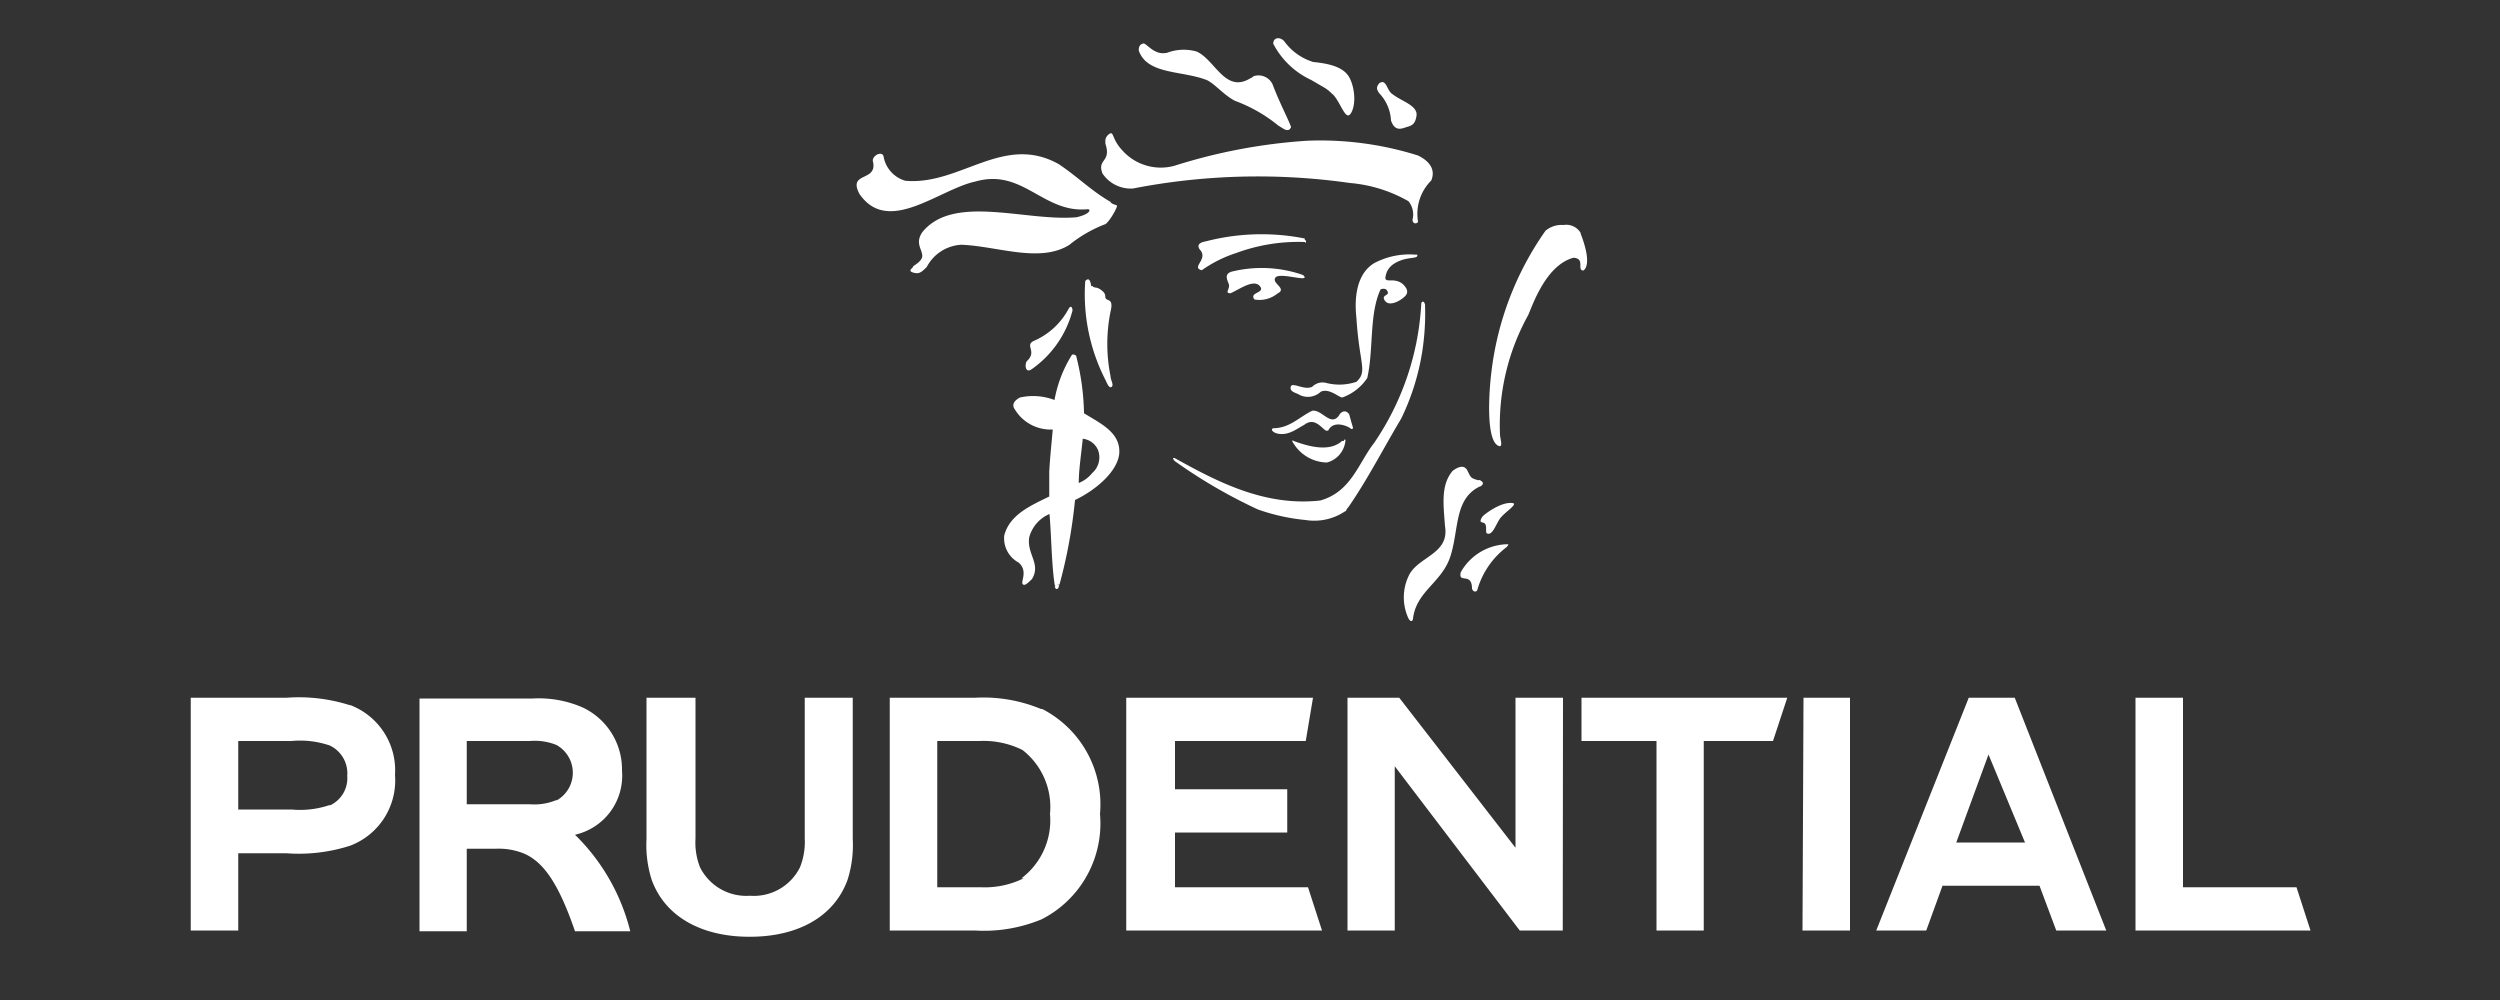 <svg id="Layer_1" data-name="Layer 1" xmlns="http://www.w3.org/2000/svg" viewBox="0 0 100 40"><rect x="0" y="0" width="100" height="40" fill="#333333" stroke="none"/><path d="M44.88,6a2.06,2.06,0,0,0,2.1.63,22.26,22.26,0,0,1,5.3-1,13,13,0,0,1,4.44.59c.47.23.71.57.53,1a1.88,1.88,0,0,0-.53,1.64c0,.08-.21.14-.22-.07a.84.84,0,0,0-.16-.74A5.67,5.67,0,0,0,54,7.32a26.06,26.06,0,0,0-8.68.22,1.36,1.36,0,0,1-1.22-.6c-.23-.59.36-.44.12-1.18a.57.57,0,0,1,0-.18c0-.08.12-.24.22-.25s.09.31.46.69M44.43,8.1c.12.11.25.08.25.14s-.22.51-.45.72a5.24,5.24,0,0,0-1.45.83c-1.18.75-2.9.05-4.33,0a1.66,1.66,0,0,0-1.38.89c-.23.23-.32.29-.55.22s0-.18,0-.23.4-.21.37-.47-.28-.49,0-.91c1.25-1.55,4.15-.42,6.17-.6.58-.13.59-.34.43-.32-1.77.16-2.58-1.65-4.47-1.11-1.46.31-3.49,2.17-4.64.5-.49-.92.76-.46.53-1.33,0-.24.42-.42.44-.13a1.23,1.23,0,0,0,.86.93c2.19.2,3.92-1.9,6.13-.67.73.48,1.32,1.08,2.09,1.52" style="fill:#fff"/><path d="M42.2,23.39c0,.1.11.19.17,0" style="fill:#fff"/><path d="M53.3,3.77A1.58,1.58,0,0,0,53,3.52l-.55-.32a3.25,3.25,0,0,1-1.52-1.45c0-.27.28-.28.44-.1a2.24,2.24,0,0,0,1.16.83c.61.06,1.22.19,1.45.63s.26,1.11.05,1.43-.4-.45-.72-.77M46.66,2.12a1.89,1.89,0,0,1,1.2-.06C48.6,2.38,49,3.74,50,3.14a.42.42,0,0,0,.14-.09.62.62,0,0,1,.77.34c.25.68.73,1.6.73,1.7-.11.26-.37,0-.5-.06a6,6,0,0,0-1.75-1c-.47-.26-.76-.64-1.1-.82-1-.4-2.4-.21-2.74-1.19,0-.18.06-.25.18-.28s.42.46.89.38m9.1,1.66c.34.27,1,.44.94.85s-.25.4-.48.48-.42.06-.54-.29a1.7,1.7,0,0,0-.47-1.09c-.12-.17-.12-.25,0-.4.3-.2.29.31.55.45m7.49,5.53c.16.39.45,1.26.13,1.51-.29,0,.09-.48-.4-.51-1.09.29-1.62,1.85-1.81,2.29A9.06,9.06,0,0,0,60,17.38c0,.14.11.44,0,.47-.58-.08-.45-2.14-.34-3a12.33,12.33,0,0,1,2.16-5.62A1,1,0,0,1,62.54,9a.67.67,0,0,1,.71.36m-11.06.23a.08.08,0,0,1,.05.09c0,.06-.05,0-.05,0a7.17,7.17,0,0,0-2.74.44,5.12,5.12,0,0,0-1.38.69c-.45-.12.29-.44-.08-.83-.16-.24.1-.3.26-.33a8.87,8.87,0,0,1,3.94-.11m4.49.63c.09.19-.27.1-.66.25s-.55.36-.6.65.33,0,.69.29c.1.1.28.29.1.48s-.65.45-.82.18.29-.16.06-.44a.24.24,0,0,0-.23,0c-.46,1-.27,2.41-.53,3.54a2,2,0,0,1-1,.78c-.13,0-.53-.39-.86-.23a.75.75,0,0,1-.84.13c-.16-.1-.41-.12-.36-.33s.54.16.86,0a.58.58,0,0,1,.57-.15,2.11,2.11,0,0,0,1.2-.05c.45-.42.12-.68,0-2.5,0-.12-.26-1.65.7-2.24a3,3,0,0,1,1.7-.34M52.12,11c.37.34-.92-.13-1.1.1s.49.44.08.64a1.14,1.14,0,0,1-.92.24c-.24-.3.46-.25.21-.54s-.82.14-1.17.29c-.26,0,0-.18-.07-.37s-.18-.39.1-.49a5,5,0,0,1,2.87.13m-8.42.44c.08.11.14,0,.36.17s.11.25.18.34.31,0,.18.52a6.52,6.52,0,0,0,0,2.57c0,.15.13.34.06.42s-.15,0-.24-.22a7.52,7.52,0,0,1-.83-4c.09-.09.19-.14.24.21" style="fill:#fff"/><path d="M57,12.15a10,10,0,0,1-.11,1.91,9.5,9.5,0,0,1-.84,2.68c-.7,1.17-1.35,2.44-2.11,3.54-.18.2,0,.1-.18.2a2.2,2.2,0,0,1-1.54.32,8,8,0,0,1-1.9-.42A20.62,20.62,0,0,1,47,18.45s-.1-.09-.07-.12.07,0,.07,0c1.66.92,3.58,1.94,5.81,1.69,1.24-.35,1.52-1.49,2.16-2.31a10.91,10.91,0,0,0,1.88-5.55c0-.12.12-.13.14,0" style="fill:#fff"/><path d="M53.58,16.58c.14-.19.31-.14.39,0,0,0,.12.44.14.49s0,.14-.1.06-.67-.34-.88.09a.15.15,0,0,1-.1,0c-.18-.11-.46-.55-.87-.22-.28.14-.66.48-1.14.32-.13-.06-.19-.14-.1-.19.67,0,1.06-.46,1.57-.7.4-.06.75.68,1.09.16m.18,1a.19.19,0,0,1,.06,0,1,1,0,0,1-.74.91,1.6,1.6,0,0,1-1.33-.75.32.32,0,0,1-.06-.11c0-.05.06,0,.06,0,.57.21,1.42.46,1.93,0a.19.19,0,0,1,.08,0m5.42,1.56s.17.07.13.16a.2.2,0,0,1-.14.11c-1,.5-.81,1.7-1.15,2.77s-1.36,1.39-1.5,2.5c0,.07-.07.19-.18,0a2,2,0,0,1,0-1.69c.35-.79,1.65-.87,1.46-2-.06-.86-.18-1.65.31-2.22.18-.13.45-.28.59,0s.12.29.43.38m1.41.92c.13.08-.4.39-.56.64s-.3.68-.51.56c-.05-.05,0-.21-.05-.35s-.33,0-.12-.32c.1-.11.79-.63,1.24-.53m-.21,1.67s-.06.08-.06.08a3.28,3.28,0,0,0-1.17,1.69s0,.08-.09.09-.13-.11-.13-.11c0-.69-.56-.18-.45-.66a2.19,2.19,0,0,1,1.84-1.12s0,0,.06,0M42.9,12.43c0-.12-.06-.25-.16-.07v0a2.86,2.86,0,0,1-1.35,1.26c-.45.18.12.42-.31.82-.09.09-.09.5.17.34a4.13,4.13,0,0,0,1.64-2.32m-.51,10.92A20.17,20.17,0,0,0,43,20c.9-.43,1.71-1.18,1.77-1.86.06-.84-.75-1.2-1.41-1.61a9.85,9.85,0,0,0-.3-2.24s0-.08-.08-.1-.1,0-.1,0A5.1,5.1,0,0,0,42.18,16a2.4,2.4,0,0,0-1.38-.1c-.18.09-.36.26-.21.47a1.67,1.67,0,0,0,1.52.81c-.06.69-.1,1-.14,1.68,0,0,0,.5,0,1-.78.38-1.59.74-1.8,1.56a1.1,1.1,0,0,0,.57,1.08c.38.32.1.74.16.85s.19,0,.38-.19c.37-.61-.22-1-.11-1.67a1.41,1.41,0,0,1,.81-.93c.08.94.08,2,.21,2.85M43.92,18a.83.83,0,0,1-.23.92,1.33,1.33,0,0,1-.54.4c0-.55.11-1.23.16-1.77a.75.75,0,0,1,.61.45" style="fill:#fff"/><path d="M42.19,23.45c0,.1.12.19.17,0" style="fill:#fff"/><path d="M80.59,27.91H78.75l-3.7,9.31h2l.65-1.79h3.88l.67,1.79h2m-6-3.52,1.29-3.52L81,33.7ZM41.64,28.36A6,6,0,0,0,39,27.91H35.59v9.31H39a6,6,0,0,0,2.67-.45A4.3,4.3,0,0,0,44,32.56a4.29,4.29,0,0,0-2.31-4.2m-.74,6.77a3.5,3.5,0,0,1-1.72.36H37.49V29.64h1.69A3.5,3.5,0,0,1,40.9,30,2.89,2.89,0,0,1,42,32.56a2.9,2.9,0,0,1-1.14,2.57m11.66-7.22H45.05v9.31h7.83l-.56-1.73H47V33.3h4.49V31.57H47V29.64h5.23m19.91-1.73H74v9.31h-1.9Zm19.72,7.58H87.32V27.91h-1.9v9.31h7M62.52,27.91h-1.9v6l-4.65-6H53.9v9.31h1.89V30.65l5,6.57h1.72M14,28.21a6.72,6.72,0,0,0-2.55-.3H7.63v9.31h1.9V34.13h1.92a6.72,6.72,0,0,0,2.55-.3A2.79,2.79,0,0,0,15.8,31a2.79,2.79,0,0,0-1.8-2.8m-.81,4a3.66,3.66,0,0,1-1.53.18H9.53V29.64h2.13a3.66,3.66,0,0,1,1.53.18,1.23,1.23,0,0,1,.7,1.21,1.2,1.2,0,0,1-.7,1.19M23,33.39v0a2.42,2.42,0,0,0,1.88-2.56,2.74,2.74,0,0,0-1.57-2.53,4.4,4.4,0,0,0-2-.36H16.78v9.31h1.89v-3.3h1.14a2.7,2.7,0,0,1,1.12.18c.83.34,1.43,1.26,2.07,3.12h2.21A8.14,8.14,0,0,0,23,33.39M22.26,32a2.27,2.27,0,0,1-1.07.17H18.67V29.64h2.52a2.31,2.31,0,0,1,1.07.16,1.27,1.27,0,0,1,0,2.22m49.23-4.11H63.26v1.73h3v7.58h1.89V29.64h2.77M30,37.47c1.83,0,3.34-.74,3.9-2.27a4.59,4.59,0,0,0,.21-1.64V27.91H32.19v5.63A2.72,2.72,0,0,1,32,34.69a2.06,2.06,0,0,1-2,1.14,2.07,2.07,0,0,1-2-1.14,2.72,2.72,0,0,1-.18-1.15V27.91H25.86v5.65a4.59,4.59,0,0,0,.21,1.64c.56,1.53,2.08,2.27,3.9,2.27" style="fill:#fff"/></svg>